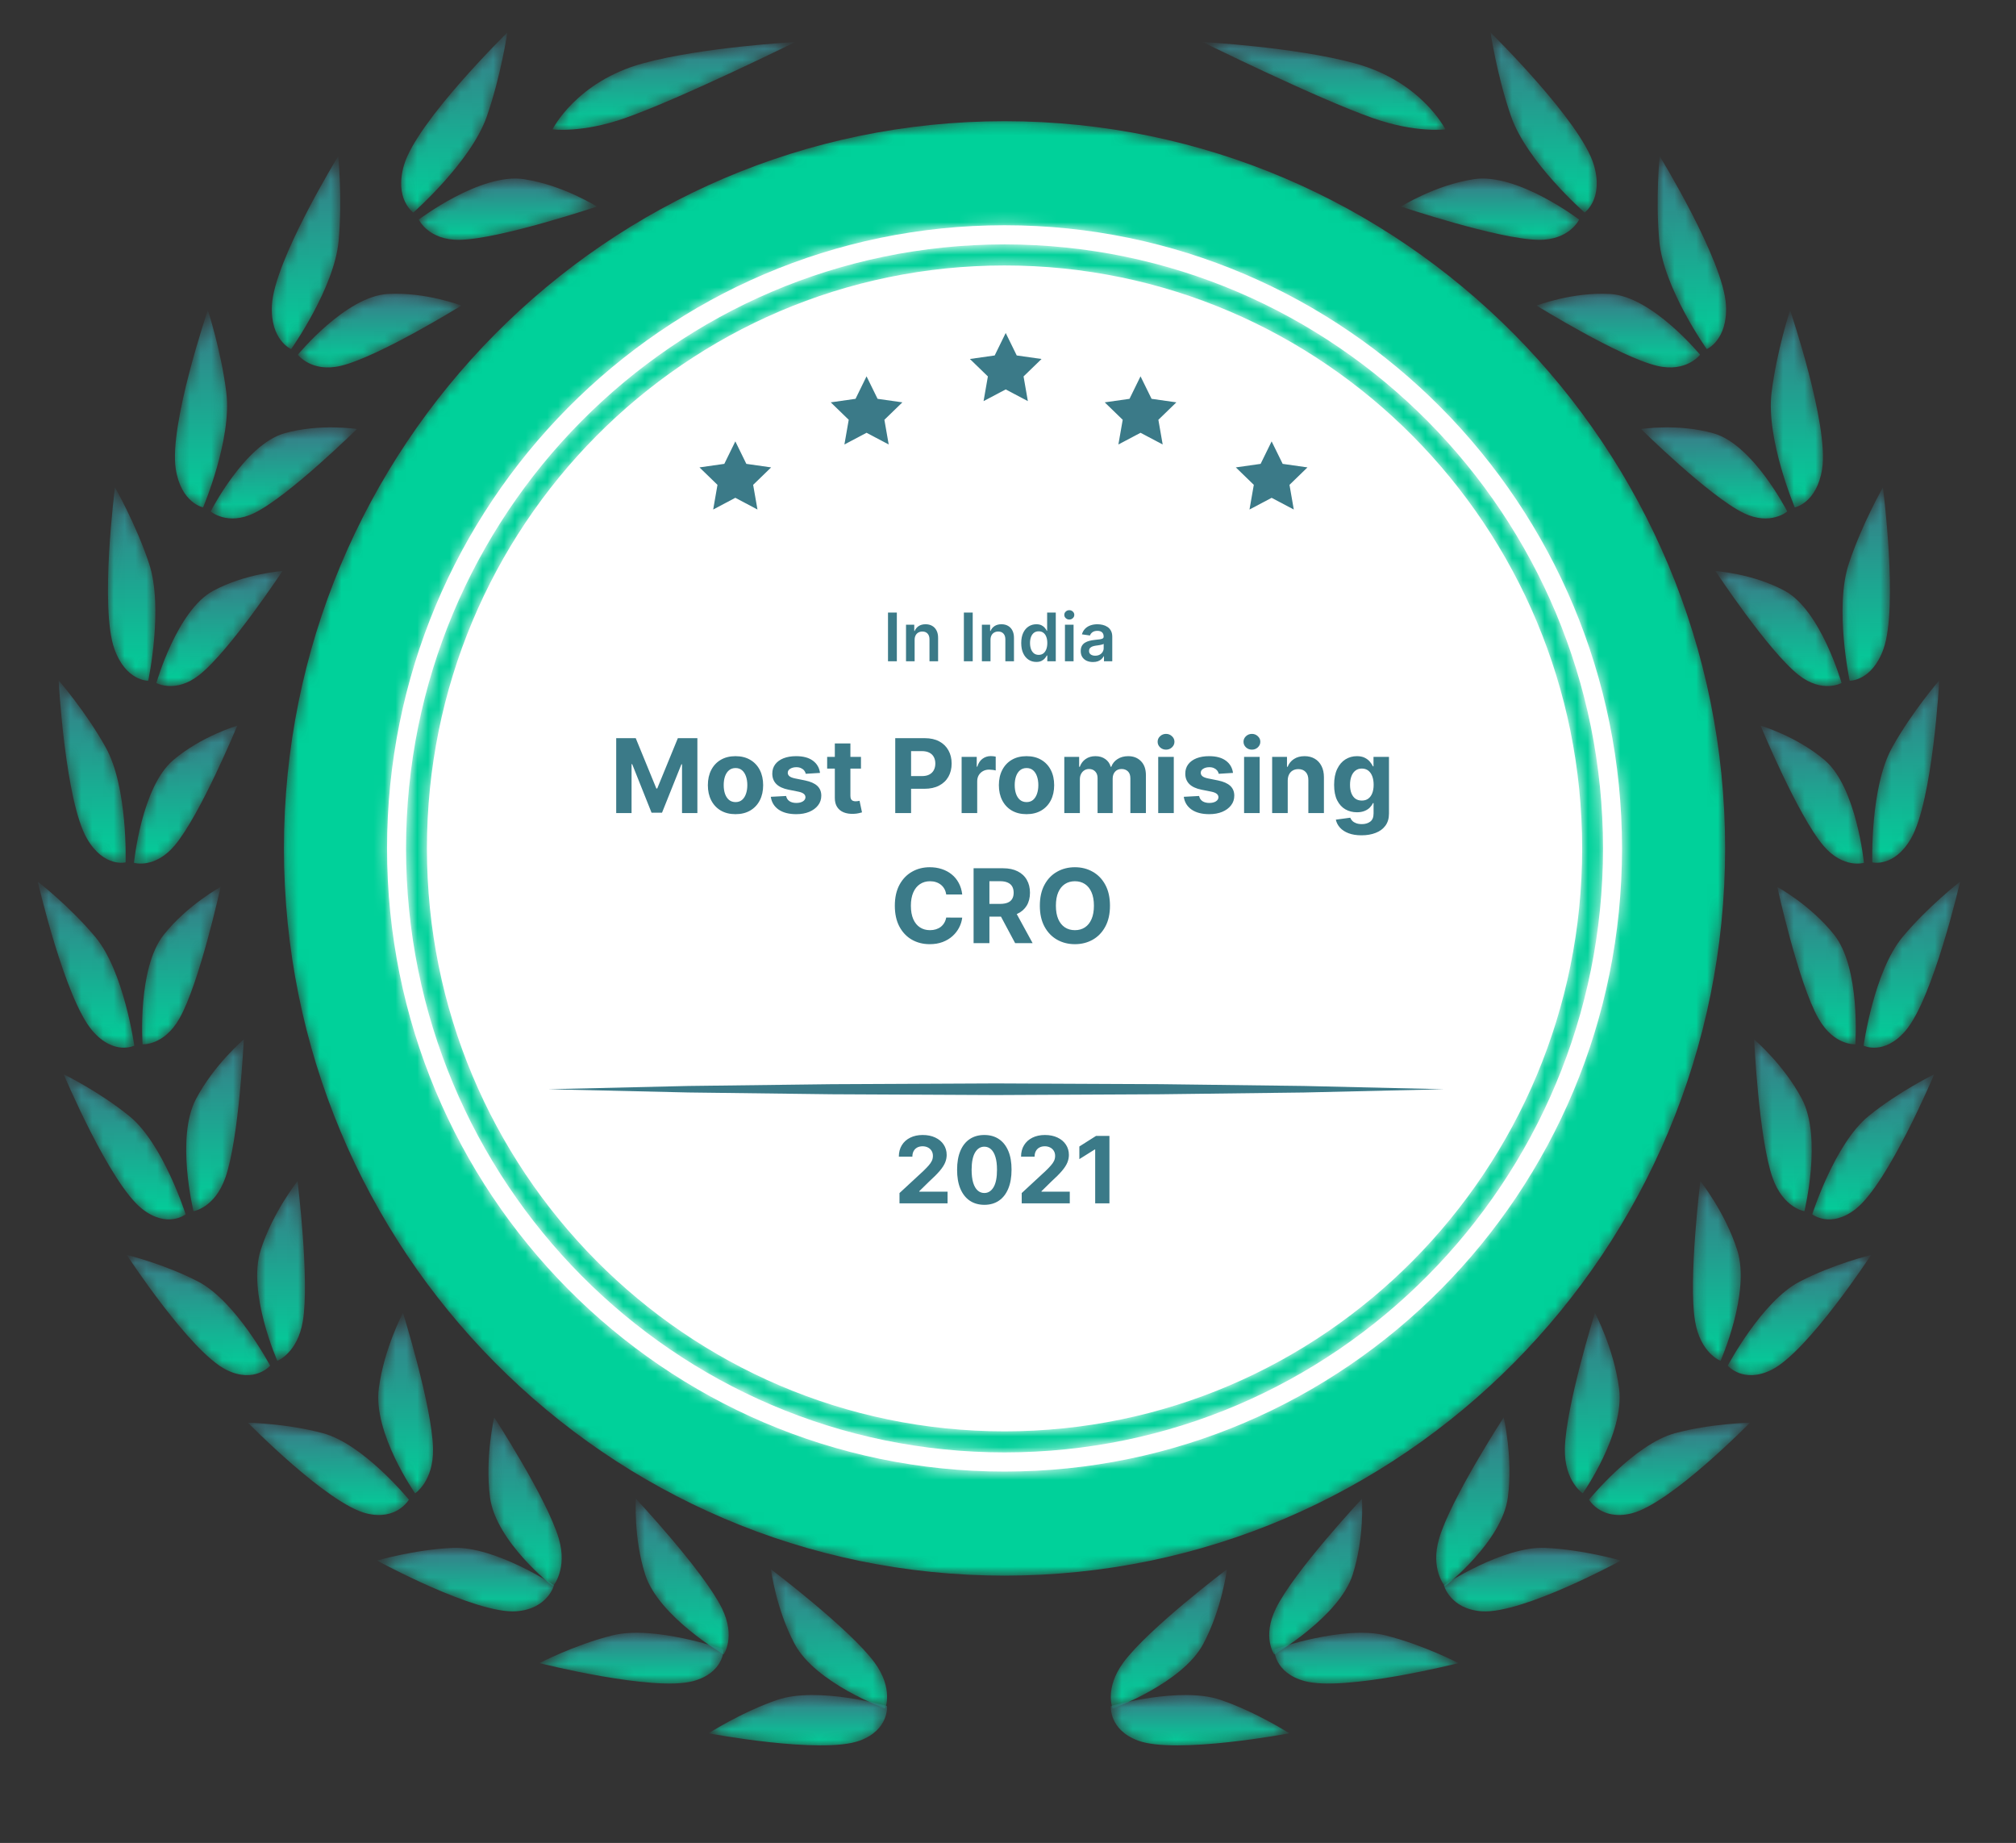 <svg width="186" height="170" viewBox="0 0 186 170" fill="none" xmlns="http://www.w3.org/2000/svg">
<rect x="0" y="0" width="186" height="170" fill="#333333" stroke="none"/>
<path d="M92.681 15.476C58.316 15.476 30.457 43.585 30.457 78.259C30.457 112.935 58.316 141.043 92.681 141.043C127.047 141.043 154.904 112.935 154.904 78.259C154.904 43.585 127.047 15.476 92.681 15.476Z" fill="white"/>
<mask id="mask0_74_6290" style="mask-type:luminance" maskUnits="userSpaceOnUse" x="26" y="11" width="134" height="135">
<path d="M92.68 135.742C61.218 135.742 35.71 110.006 35.71 78.26C35.71 46.513 61.218 20.778 92.68 20.778C124.144 20.778 149.651 46.513 149.651 78.26C149.651 110.006 124.144 135.742 92.68 135.742ZM92.68 11.179C55.964 11.179 26.197 41.211 26.197 78.26C26.197 115.308 55.964 145.341 92.68 145.341C129.398 145.341 159.164 115.308 159.164 78.26C159.164 41.211 129.398 11.179 92.68 11.179Z" fill="white"/>
</mask>
<g mask="url(#mask0_74_6290)">
<path d="M92.68 135.742C61.218 135.742 35.71 110.006 35.71 78.26C35.71 46.513 61.218 20.778 92.68 20.778C124.144 20.778 149.651 46.513 149.651 78.26C149.651 110.006 124.144 135.742 92.68 135.742ZM92.68 11.179C55.964 11.179 26.197 41.211 26.197 78.26C26.197 115.308 55.964 145.341 92.68 145.341C129.398 145.341 159.164 115.308 159.164 78.26C159.164 41.211 129.398 11.179 92.68 11.179Z" fill="#00D19A"/>
</g>
<mask id="mask1_74_6290" style="mask-type:luminance" maskUnits="userSpaceOnUse" x="37" y="22" width="111" height="112">
<path d="M92.68 132.032C63.248 132.032 39.389 107.958 39.389 78.26C39.389 48.563 63.248 24.488 92.68 24.488C122.113 24.488 145.973 48.563 145.973 78.26C145.973 107.958 122.113 132.032 92.68 132.032ZM92.68 22.545C62.185 22.545 37.463 47.489 37.463 78.26C37.463 109.03 62.185 133.975 92.68 133.975C123.177 133.975 147.898 109.03 147.898 78.26C147.898 47.489 123.177 22.545 92.68 22.545Z" fill="white"/>
</mask>
<g mask="url(#mask1_74_6290)">
<path d="M92.68 132.032C63.248 132.032 39.389 107.958 39.389 78.26C39.389 48.563 63.248 24.488 92.68 24.488C122.113 24.488 145.973 48.563 145.973 78.26C145.973 107.958 122.113 132.032 92.68 132.032ZM92.68 22.545C62.185 22.545 37.463 47.489 37.463 78.26C37.463 109.03 62.185 133.975 92.68 133.975C123.177 133.975 147.898 109.03 147.898 78.26C147.898 47.489 123.177 22.545 92.68 22.545Z" fill="#00D19A"/>
</g>
<path d="M56.852 68.091H58.654L60.556 72.733H60.637L62.54 68.091H64.342V75H62.925V70.503H62.867L61.079 74.966H60.114L58.326 70.486H58.269V75H56.852V68.091ZM67.859 75.101C67.335 75.101 66.882 74.99 66.5 74.767C66.12 74.542 65.826 74.23 65.619 73.829C65.412 73.427 65.309 72.96 65.309 72.429C65.309 71.894 65.412 71.426 65.619 71.026C65.826 70.623 66.12 70.311 66.5 70.088C66.882 69.863 67.335 69.751 67.859 69.751C68.383 69.751 68.836 69.863 69.216 70.088C69.598 70.311 69.893 70.623 70.1 71.026C70.306 71.426 70.41 71.894 70.41 72.429C70.41 72.96 70.306 73.427 70.1 73.829C69.893 74.23 69.598 74.542 69.216 74.767C68.836 74.99 68.383 75.101 67.859 75.101ZM67.866 73.988C68.105 73.988 68.304 73.92 68.463 73.785C68.623 73.648 68.743 73.462 68.824 73.225C68.908 72.989 68.949 72.721 68.949 72.419C68.949 72.118 68.908 71.849 68.824 71.613C68.743 71.377 68.623 71.19 68.463 71.053C68.304 70.916 68.105 70.847 67.866 70.847C67.626 70.847 67.423 70.916 67.259 71.053C67.097 71.19 66.975 71.377 66.891 71.613C66.81 71.849 66.77 72.118 66.77 72.419C66.77 72.721 66.81 72.989 66.891 73.225C66.975 73.462 67.097 73.648 67.259 73.785C67.423 73.92 67.626 73.988 67.866 73.988ZM75.656 71.296L74.34 71.377C74.318 71.264 74.269 71.163 74.195 71.073C74.121 70.981 74.023 70.908 73.902 70.854C73.782 70.797 73.64 70.769 73.473 70.769C73.251 70.769 73.063 70.817 72.91 70.911C72.757 71.003 72.68 71.127 72.68 71.282C72.68 71.406 72.73 71.51 72.829 71.596C72.928 71.681 73.098 71.75 73.338 71.802L74.276 71.991C74.78 72.094 75.156 72.261 75.403 72.49C75.65 72.719 75.774 73.021 75.774 73.394C75.774 73.734 75.674 74.032 75.474 74.288C75.276 74.545 75.004 74.745 74.657 74.889C74.313 75.03 73.916 75.101 73.466 75.101C72.781 75.101 72.234 74.958 71.827 74.673C71.422 74.385 71.185 73.993 71.115 73.499L72.529 73.424C72.571 73.634 72.675 73.793 72.839 73.904C73.003 74.011 73.213 74.066 73.47 74.066C73.722 74.066 73.924 74.017 74.077 73.92C74.232 73.822 74.311 73.694 74.313 73.539C74.311 73.409 74.256 73.302 74.148 73.219C74.04 73.133 73.874 73.068 73.649 73.023L72.751 72.844C72.245 72.743 71.868 72.568 71.621 72.318C71.376 72.068 71.253 71.75 71.253 71.363C71.253 71.03 71.343 70.744 71.523 70.503C71.706 70.262 71.961 70.077 72.289 69.946C72.62 69.816 73.007 69.751 73.45 69.751C74.104 69.751 74.619 69.889 74.995 70.165C75.373 70.442 75.593 70.819 75.656 71.296ZM79.435 69.818V70.898H76.315V69.818H79.435ZM77.023 68.576H78.46V73.408C78.46 73.54 78.481 73.644 78.521 73.718C78.562 73.79 78.618 73.841 78.69 73.87C78.764 73.899 78.85 73.914 78.946 73.914C79.014 73.914 79.081 73.908 79.149 73.897C79.216 73.883 79.268 73.873 79.304 73.866L79.53 74.936C79.458 74.958 79.357 74.984 79.226 75.013C79.096 75.045 78.937 75.064 78.751 75.071C78.404 75.084 78.1 75.038 77.84 74.933C77.581 74.827 77.38 74.663 77.236 74.44C77.092 74.217 77.021 73.936 77.023 73.597V68.576ZM82.597 75V68.091H85.323C85.847 68.091 86.294 68.191 86.663 68.391C87.031 68.589 87.313 68.864 87.506 69.218C87.702 69.568 87.8 69.973 87.8 70.432C87.8 70.891 87.701 71.296 87.503 71.647C87.305 71.997 87.018 72.271 86.642 72.466C86.269 72.662 85.817 72.76 85.286 72.76H83.549V71.589H85.05C85.331 71.589 85.563 71.541 85.745 71.444C85.929 71.345 86.067 71.209 86.157 71.036C86.249 70.861 86.295 70.659 86.295 70.432C86.295 70.203 86.249 70.002 86.157 69.832C86.067 69.658 85.929 69.525 85.745 69.43C85.561 69.333 85.327 69.285 85.043 69.285H84.058V75H82.597ZM88.721 75V69.818H90.115V70.722H90.169C90.263 70.401 90.422 70.158 90.644 69.993C90.867 69.827 91.124 69.744 91.414 69.744C91.486 69.744 91.563 69.748 91.646 69.757C91.73 69.766 91.803 69.779 91.866 69.794V71.07C91.798 71.049 91.705 71.031 91.586 71.016C91.466 71 91.357 70.992 91.258 70.992C91.047 70.992 90.858 71.038 90.692 71.13C90.528 71.22 90.397 71.346 90.3 71.508C90.206 71.67 90.159 71.857 90.159 72.068V75H88.721ZM94.709 75.101C94.185 75.101 93.732 74.99 93.349 74.767C92.969 74.542 92.676 74.23 92.469 73.829C92.262 73.427 92.158 72.96 92.158 72.429C92.158 71.894 92.262 71.426 92.469 71.026C92.676 70.623 92.969 70.311 93.349 70.088C93.732 69.863 94.185 69.751 94.709 69.751C95.233 69.751 95.685 69.863 96.065 70.088C96.447 70.311 96.742 70.623 96.949 71.026C97.156 71.426 97.259 71.894 97.259 72.429C97.259 72.96 97.156 73.427 96.949 73.829C96.742 74.23 96.447 74.542 96.065 74.767C95.685 74.99 95.233 75.101 94.709 75.101ZM94.716 73.988C94.954 73.988 95.153 73.92 95.313 73.785C95.472 73.648 95.593 73.462 95.674 73.225C95.757 72.989 95.799 72.721 95.799 72.419C95.799 72.118 95.757 71.849 95.674 71.613C95.593 71.377 95.472 71.19 95.313 71.053C95.153 70.916 94.954 70.847 94.716 70.847C94.475 70.847 94.272 70.916 94.108 71.053C93.946 71.19 93.824 71.377 93.741 71.613C93.66 71.849 93.619 72.118 93.619 72.419C93.619 72.721 93.66 72.989 93.741 73.225C93.824 73.462 93.946 73.648 94.108 73.785C94.272 73.92 94.475 73.988 94.716 73.988ZM98.194 75V69.818H99.564V70.732H99.624C99.732 70.429 99.912 70.189 100.164 70.014C100.416 69.838 100.717 69.751 101.068 69.751C101.424 69.751 101.726 69.839 101.976 70.017C102.225 70.192 102.392 70.431 102.475 70.732H102.529C102.635 70.435 102.826 70.198 103.103 70.02C103.381 69.841 103.711 69.751 104.091 69.751C104.575 69.751 104.967 69.905 105.268 70.213C105.572 70.519 105.724 70.953 105.724 71.515V75H104.29V71.798C104.29 71.51 104.214 71.295 104.061 71.151C103.908 71.007 103.717 70.935 103.487 70.935C103.226 70.935 103.023 71.018 102.876 71.184C102.73 71.349 102.657 71.566 102.657 71.835V75H101.264V71.768C101.264 71.514 101.191 71.311 101.045 71.161C100.901 71.01 100.711 70.935 100.474 70.935C100.315 70.935 100.171 70.975 100.043 71.056C99.917 71.135 99.817 71.246 99.742 71.39C99.668 71.532 99.631 71.698 99.631 71.889V75H98.194ZM106.859 75V69.818H108.296V75H106.859ZM107.581 69.15C107.367 69.15 107.184 69.079 107.031 68.938C106.88 68.794 106.805 68.621 106.805 68.421C106.805 68.223 106.88 68.054 107.031 67.912C107.184 67.768 107.367 67.696 107.581 67.696C107.795 67.696 107.977 67.768 108.128 67.912C108.281 68.054 108.357 68.223 108.357 68.421C108.357 68.621 108.281 68.794 108.128 68.938C107.977 69.079 107.795 69.15 107.581 69.15ZM113.759 71.296L112.443 71.377C112.421 71.264 112.373 71.163 112.298 71.073C112.224 70.981 112.126 70.908 112.005 70.854C111.886 70.797 111.743 70.769 111.576 70.769C111.354 70.769 111.166 70.817 111.013 70.911C110.86 71.003 110.784 71.127 110.784 71.282C110.784 71.406 110.833 71.51 110.932 71.596C111.031 71.681 111.201 71.75 111.441 71.802L112.379 71.991C112.883 72.094 113.259 72.261 113.506 72.49C113.753 72.719 113.877 73.021 113.877 73.394C113.877 73.734 113.777 74.032 113.577 74.288C113.379 74.545 113.107 74.745 112.76 74.889C112.416 75.03 112.019 75.101 111.57 75.101C110.884 75.101 110.337 74.958 109.93 74.673C109.525 74.385 109.288 73.993 109.218 73.499L110.632 73.424C110.674 73.634 110.778 73.793 110.942 73.904C111.106 74.011 111.317 74.066 111.573 74.066C111.825 74.066 112.027 74.017 112.18 73.92C112.335 73.822 112.414 73.694 112.416 73.539C112.414 73.409 112.359 73.302 112.251 73.219C112.143 73.133 111.977 73.068 111.752 73.023L110.854 72.844C110.348 72.743 109.972 72.568 109.724 72.318C109.479 72.068 109.356 71.75 109.356 71.363C109.356 71.03 109.446 70.744 109.626 70.503C109.809 70.262 110.064 70.077 110.392 69.946C110.723 69.816 111.11 69.751 111.553 69.751C112.207 69.751 112.722 69.889 113.098 70.165C113.476 70.442 113.696 70.819 113.759 71.296ZM114.782 75V69.818H116.219V75H114.782ZM115.504 69.15C115.29 69.15 115.107 69.079 114.954 68.938C114.804 68.794 114.728 68.621 114.728 68.421C114.728 68.223 114.804 68.054 114.954 67.912C115.107 67.768 115.29 67.696 115.504 67.696C115.718 67.696 115.9 67.768 116.051 67.912C116.204 68.054 116.28 68.223 116.28 68.421C116.28 68.621 116.204 68.794 116.051 68.938C115.9 69.079 115.718 69.15 115.504 69.15ZM118.808 72.004V75H117.371V69.818H118.74V70.732H118.801C118.916 70.431 119.108 70.192 119.378 70.017C119.648 69.839 119.975 69.751 120.36 69.751C120.72 69.751 121.033 69.829 121.301 69.987C121.569 70.144 121.777 70.369 121.925 70.662C122.074 70.952 122.148 71.298 122.148 71.701V75H120.711V71.957C120.713 71.64 120.632 71.392 120.468 71.215C120.303 71.035 120.077 70.945 119.79 70.945C119.596 70.945 119.425 70.987 119.277 71.07C119.131 71.153 119.016 71.274 118.933 71.434C118.852 71.591 118.81 71.781 118.808 72.004ZM125.615 77.051C125.149 77.051 124.75 76.987 124.417 76.859C124.087 76.733 123.824 76.561 123.628 76.343C123.432 76.125 123.305 75.879 123.247 75.607L124.576 75.428C124.616 75.532 124.681 75.629 124.768 75.719C124.856 75.809 124.972 75.88 125.116 75.934C125.262 75.991 125.44 76.019 125.649 76.019C125.961 76.019 126.219 75.942 126.421 75.789C126.626 75.639 126.728 75.386 126.728 75.03V74.082H126.668C126.605 74.226 126.51 74.362 126.384 74.491C126.258 74.619 126.096 74.723 125.898 74.804C125.7 74.885 125.464 74.926 125.19 74.926C124.801 74.926 124.447 74.836 124.127 74.656C123.81 74.474 123.557 74.196 123.368 73.823C123.181 73.447 123.088 72.972 123.088 72.399C123.088 71.812 123.184 71.322 123.375 70.928C123.566 70.534 123.82 70.24 124.137 70.044C124.457 69.848 124.806 69.751 125.187 69.751C125.477 69.751 125.72 69.8 125.915 69.899C126.111 69.996 126.268 70.117 126.388 70.263C126.509 70.407 126.602 70.549 126.668 70.689H126.722V69.818H128.149V75.051C128.149 75.491 128.041 75.86 127.825 76.157C127.609 76.454 127.31 76.677 126.927 76.825C126.547 76.976 126.11 77.051 125.615 77.051ZM125.645 73.846C125.877 73.846 126.073 73.789 126.232 73.674C126.394 73.557 126.518 73.391 126.604 73.175C126.691 72.957 126.735 72.696 126.735 72.392C126.735 72.088 126.692 71.825 126.607 71.603C126.521 71.378 126.398 71.204 126.236 71.08C126.074 70.956 125.877 70.894 125.645 70.894C125.409 70.894 125.21 70.958 125.048 71.087C124.886 71.213 124.764 71.388 124.681 71.613C124.597 71.838 124.556 72.097 124.556 72.392C124.556 72.691 124.597 72.95 124.681 73.168C124.766 73.384 124.889 73.552 125.048 73.671C125.21 73.788 125.409 73.846 125.645 73.846ZM88.777 82.51H87.299C87.272 82.319 87.217 82.149 87.134 82C87.051 81.85 86.944 81.721 86.814 81.616C86.683 81.51 86.532 81.429 86.362 81.373C86.193 81.317 86.01 81.288 85.812 81.288C85.454 81.288 85.142 81.377 84.877 81.555C84.612 81.73 84.406 81.987 84.26 82.324C84.114 82.659 84.04 83.066 84.04 83.545C84.04 84.038 84.114 84.452 84.26 84.787C84.408 85.122 84.615 85.375 84.88 85.546C85.146 85.717 85.453 85.802 85.802 85.802C85.997 85.802 86.178 85.776 86.345 85.725C86.513 85.673 86.663 85.598 86.793 85.499C86.924 85.397 87.032 85.275 87.117 85.131C87.205 84.987 87.266 84.823 87.299 84.638L88.777 84.645C88.739 84.962 88.643 85.268 88.49 85.563C88.34 85.855 88.136 86.117 87.88 86.349C87.626 86.578 87.322 86.76 86.969 86.895C86.618 87.028 86.221 87.094 85.778 87.094C85.162 87.094 84.611 86.955 84.125 86.676C83.641 86.397 83.259 85.993 82.978 85.465C82.699 84.936 82.559 84.297 82.559 83.545C82.559 82.792 82.701 82.151 82.984 81.622C83.268 81.094 83.653 80.691 84.138 80.415C84.624 80.136 85.171 79.996 85.778 79.996C86.178 79.996 86.549 80.052 86.891 80.165C87.235 80.277 87.54 80.442 87.805 80.657C88.071 80.871 88.287 81.133 88.453 81.444C88.622 81.754 88.73 82.109 88.777 82.51ZM89.825 87V80.091H92.55C93.072 80.091 93.518 80.184 93.886 80.371C94.258 80.555 94.54 80.817 94.733 81.157C94.929 81.494 95.027 81.891 95.027 82.348C95.027 82.806 94.928 83.201 94.73 83.532C94.532 83.86 94.245 84.112 93.87 84.288C93.496 84.463 93.044 84.551 92.513 84.551H90.688V83.377H92.277C92.556 83.377 92.788 83.338 92.972 83.262C93.157 83.186 93.294 83.071 93.384 82.918C93.476 82.765 93.522 82.575 93.522 82.348C93.522 82.118 93.476 81.925 93.384 81.767C93.294 81.61 93.156 81.491 92.969 81.41C92.784 81.327 92.552 81.285 92.27 81.285H91.285V87H89.825ZM93.556 83.856L95.273 87H93.66L91.98 83.856H93.556ZM102.408 83.545C102.408 84.299 102.266 84.94 101.98 85.468C101.697 85.997 101.31 86.401 100.819 86.68C100.331 86.956 99.783 87.094 99.173 87.094C98.559 87.094 98.008 86.955 97.52 86.676C97.032 86.397 96.646 85.993 96.363 85.465C96.079 84.936 95.938 84.297 95.938 83.545C95.938 82.792 96.079 82.151 96.363 81.622C96.646 81.094 97.032 80.691 97.52 80.415C98.008 80.136 98.559 79.996 99.173 79.996C99.783 79.996 100.331 80.136 100.819 80.415C101.31 80.691 101.697 81.094 101.98 81.622C102.266 82.151 102.408 82.792 102.408 83.545ZM100.927 83.545C100.927 83.057 100.854 82.646 100.708 82.311C100.564 81.975 100.361 81.721 100.097 81.548C99.834 81.375 99.526 81.288 99.173 81.288C98.82 81.288 98.512 81.375 98.249 81.548C97.986 81.721 97.781 81.975 97.635 82.311C97.491 82.646 97.419 83.057 97.419 83.545C97.419 84.033 97.491 84.445 97.635 84.78C97.781 85.115 97.986 85.369 98.249 85.543C98.512 85.716 98.82 85.802 99.173 85.802C99.526 85.802 99.834 85.716 100.097 85.543C100.361 85.369 100.564 85.115 100.708 84.78C100.854 84.445 100.927 84.033 100.927 83.545Z" fill="#3B7A88"/>
<path d="M82.744 56.502V61H81.929V56.502H82.744ZM84.386 59.023V61H83.591V57.627H84.351V58.2H84.39C84.468 58.011 84.592 57.861 84.761 57.75C84.933 57.638 85.144 57.583 85.396 57.583C85.629 57.583 85.832 57.632 86.004 57.732C86.179 57.831 86.313 57.976 86.409 58.165C86.505 58.353 86.553 58.583 86.551 58.852V61H85.756V58.975C85.756 58.75 85.698 58.573 85.581 58.446C85.465 58.318 85.305 58.255 85.1 58.255C84.96 58.255 84.837 58.285 84.728 58.347C84.622 58.407 84.537 58.494 84.476 58.608C84.416 58.722 84.386 58.861 84.386 59.023ZM89.744 56.502V61H88.929V56.502H89.744ZM91.386 59.023V61H90.591V57.627H91.351V58.2H91.39C91.468 58.011 91.592 57.861 91.761 57.75C91.933 57.638 92.144 57.583 92.396 57.583C92.629 57.583 92.832 57.632 93.004 57.732C93.179 57.831 93.313 57.976 93.409 58.165C93.505 58.353 93.553 58.583 93.551 58.852V61H92.756V58.975C92.756 58.75 92.698 58.573 92.581 58.446C92.465 58.318 92.305 58.255 92.1 58.255C91.96 58.255 91.837 58.285 91.728 58.347C91.622 58.407 91.537 58.494 91.476 58.608C91.416 58.722 91.386 58.861 91.386 59.023ZM95.611 61.059C95.346 61.059 95.109 60.991 94.9 60.855C94.691 60.719 94.525 60.521 94.403 60.262C94.282 60.003 94.221 59.688 94.221 59.318C94.221 58.943 94.283 58.627 94.406 58.369C94.53 58.11 94.698 57.914 94.909 57.782C95.12 57.649 95.355 57.583 95.614 57.583C95.811 57.583 95.974 57.616 96.101 57.684C96.229 57.75 96.33 57.829 96.404 57.923C96.479 58.015 96.537 58.102 96.578 58.184H96.611V56.502H97.408V61H96.626V60.468H96.578C96.537 60.55 96.478 60.638 96.4 60.73C96.322 60.821 96.22 60.898 96.092 60.963C95.965 61.027 95.805 61.059 95.611 61.059ZM95.833 60.407C96.002 60.407 96.145 60.362 96.264 60.271C96.382 60.179 96.472 60.05 96.534 59.886C96.595 59.722 96.626 59.531 96.626 59.313C96.626 59.095 96.595 58.906 96.534 58.745C96.474 58.583 96.385 58.458 96.266 58.369C96.149 58.28 96.005 58.235 95.833 58.235C95.656 58.235 95.508 58.281 95.39 58.373C95.271 58.465 95.182 58.593 95.122 58.755C95.062 58.918 95.032 59.104 95.032 59.313C95.032 59.524 95.062 59.712 95.122 59.878C95.183 60.042 95.273 60.171 95.392 60.267C95.512 60.36 95.659 60.407 95.833 60.407ZM98.255 61V57.627H99.05V61H98.255ZM98.655 57.148C98.529 57.148 98.421 57.106 98.33 57.023C98.239 56.938 98.194 56.836 98.194 56.717C98.194 56.597 98.239 56.495 98.33 56.412C98.421 56.327 98.529 56.285 98.655 56.285C98.782 56.285 98.891 56.327 98.98 56.412C99.071 56.495 99.116 56.597 99.116 56.717C99.116 56.836 99.071 56.938 98.98 57.023C98.891 57.106 98.782 57.148 98.655 57.148ZM100.839 61.068C100.625 61.068 100.432 61.03 100.261 60.954C100.091 60.876 99.956 60.762 99.857 60.611C99.759 60.461 99.71 60.275 99.71 60.053C99.71 59.863 99.745 59.706 99.815 59.581C99.885 59.457 99.981 59.357 100.103 59.282C100.224 59.208 100.361 59.151 100.513 59.113C100.667 59.074 100.826 59.045 100.99 59.028C101.188 59.007 101.348 58.989 101.471 58.973C101.594 58.955 101.683 58.929 101.739 58.894C101.796 58.857 101.825 58.801 101.825 58.725V58.712C101.825 58.546 101.776 58.418 101.677 58.327C101.579 58.236 101.438 58.191 101.254 58.191C101.059 58.191 100.904 58.233 100.79 58.318C100.677 58.403 100.601 58.504 100.562 58.619L99.819 58.514C99.878 58.309 99.975 58.138 100.109 58C100.244 57.861 100.409 57.757 100.604 57.688C100.798 57.618 101.013 57.583 101.249 57.583C101.412 57.583 101.574 57.602 101.735 57.64C101.896 57.678 102.043 57.741 102.176 57.829C102.309 57.915 102.416 58.033 102.497 58.182C102.579 58.332 102.62 58.518 102.62 58.742V61H101.855V60.537H101.829C101.781 60.63 101.713 60.718 101.625 60.8C101.538 60.881 101.429 60.946 101.298 60.996C101.167 61.044 101.014 61.068 100.839 61.068ZM101.045 60.484C101.205 60.484 101.343 60.452 101.46 60.389C101.577 60.325 101.667 60.24 101.73 60.135C101.795 60.029 101.827 59.914 101.827 59.79V59.392C101.802 59.413 101.759 59.432 101.699 59.449C101.641 59.467 101.575 59.482 101.502 59.496C101.429 59.509 101.356 59.52 101.284 59.531C101.213 59.541 101.15 59.55 101.098 59.557C100.979 59.573 100.873 59.599 100.779 59.636C100.686 59.673 100.612 59.724 100.557 59.79C100.503 59.854 100.476 59.938 100.476 60.04C100.476 60.187 100.53 60.297 100.636 60.372C100.743 60.447 100.88 60.484 101.045 60.484Z" fill="#3B7A88"/>
<path d="M82.989 111V110.052L85.204 108.002C85.392 107.82 85.55 107.656 85.677 107.51C85.807 107.364 85.905 107.222 85.972 107.082C86.039 106.94 86.072 106.787 86.072 106.623C86.072 106.441 86.031 106.284 85.948 106.153C85.865 106.019 85.751 105.917 85.608 105.846C85.464 105.773 85.301 105.736 85.118 105.736C84.928 105.736 84.762 105.775 84.62 105.852C84.479 105.929 84.369 106.039 84.292 106.183C84.215 106.327 84.177 106.498 84.177 106.696H82.929C82.929 106.289 83.021 105.936 83.205 105.636C83.389 105.337 83.647 105.105 83.98 104.941C84.312 104.777 84.694 104.695 85.128 104.695C85.573 104.695 85.961 104.774 86.291 104.932C86.623 105.087 86.881 105.304 87.065 105.582C87.25 105.859 87.342 106.177 87.342 106.535C87.342 106.77 87.295 107.002 87.202 107.231C87.111 107.46 86.948 107.714 86.713 107.993C86.478 108.271 86.147 108.604 85.72 108.992L84.812 109.882V109.925H87.424V111H82.989ZM90.816 111.137C90.293 111.135 89.844 111.006 89.467 110.751C89.093 110.496 88.804 110.126 88.601 109.642C88.401 109.158 88.302 108.576 88.304 107.896C88.304 107.218 88.404 106.64 88.605 106.162C88.807 105.684 89.096 105.32 89.47 105.071C89.847 104.82 90.295 104.695 90.816 104.695C91.336 104.695 91.784 104.82 92.158 105.071C92.535 105.322 92.824 105.687 93.027 106.165C93.229 106.641 93.329 107.218 93.327 107.896C93.327 108.578 93.226 109.161 93.024 109.645C92.823 110.129 92.536 110.499 92.161 110.754C91.787 111.009 91.338 111.137 90.816 111.137ZM90.816 110.046C91.172 110.046 91.456 109.867 91.669 109.509C91.882 109.15 91.987 108.613 91.985 107.896C91.985 107.424 91.936 107.031 91.839 106.717C91.744 106.404 91.608 106.168 91.432 106.01C91.258 105.852 91.052 105.773 90.816 105.773C90.461 105.773 90.178 105.95 89.965 106.304C89.753 106.659 89.645 107.189 89.643 107.896C89.643 108.374 89.691 108.773 89.786 109.093C89.883 109.411 90.02 109.649 90.196 109.809C90.372 109.967 90.579 110.046 90.816 110.046ZM94.265 111V110.052L96.479 108.002C96.668 107.82 96.826 107.656 96.953 107.51C97.083 107.364 97.181 107.222 97.248 107.082C97.314 106.94 97.348 106.787 97.348 106.623C97.348 106.441 97.306 106.284 97.223 106.153C97.14 106.019 97.027 105.917 96.883 105.846C96.74 105.773 96.576 105.736 96.394 105.736C96.204 105.736 96.038 105.775 95.896 105.852C95.754 105.929 95.645 106.039 95.568 106.183C95.491 106.327 95.453 106.498 95.453 106.696H94.204C94.204 106.289 94.296 105.936 94.481 105.636C94.665 105.337 94.923 105.105 95.255 104.941C95.587 104.777 95.97 104.695 96.403 104.695C96.849 104.695 97.237 104.774 97.567 104.932C97.899 105.087 98.157 105.304 98.341 105.582C98.525 105.859 98.618 106.177 98.618 106.535C98.618 106.77 98.571 107.002 98.478 107.231C98.387 107.46 98.224 107.714 97.989 107.993C97.754 108.271 97.423 108.604 96.996 108.992L96.088 109.882V109.925H98.7V111H94.265ZM102.359 104.78V111H101.044V106.028H101.007L99.583 106.921V105.755L101.122 104.78H102.359Z" fill="#3B7A88"/>
<path d="M67.843 45.918L69.885 47L69.487 44.724L71.147 43.114L68.859 42.788L67.843 40.714L66.826 42.788L64.535 43.114L66.196 44.724L65.8 47L67.843 45.918Z" fill="#3B7A88"/>
<path d="M92.788 35.921L94.832 37L94.435 34.723L96.095 33.114L93.806 32.789L92.788 30.714L91.772 32.789L89.485 33.114L91.144 34.723L90.746 37L92.788 35.921Z" fill="#3B7A88"/>
<path d="M105.227 39.921L107.271 41L106.874 38.723L108.534 37.114L106.246 36.789L105.227 34.714L104.211 36.789L101.924 37.114L103.583 38.723L103.185 41L105.227 39.921Z" fill="#3B7A88"/>
<path d="M117.323 45.921L119.367 47L118.971 44.723L120.63 43.114L118.342 42.789L117.323 40.714L116.307 42.789L114.02 43.114L115.679 44.723L115.281 47L117.323 45.921Z" fill="#3B7A88"/>
<path d="M79.949 39.921L81.993 41L81.596 38.723L83.255 37.114L80.967 36.789L79.949 34.714L78.933 36.789L76.646 37.114L78.305 38.723L77.907 41L79.949 39.921Z" fill="#3B7A88"/>
<path d="M50.583 100.474C50.583 100.474 55.748 100.353 63.496 100.173C67.368 100.126 71.889 100.068 76.731 100.009C81.573 99.986 86.737 99.962 91.904 99.938C97.069 99.962 102.234 99.986 107.075 100.007C111.917 100.068 116.438 100.124 120.311 100.173C128.059 100.351 133.224 100.474 133.224 100.474C133.224 100.474 128.059 100.594 120.311 100.775C116.438 100.822 111.917 100.882 107.075 100.938C102.234 100.964 97.069 100.986 91.904 101.011C86.737 100.985 81.573 100.964 76.731 100.938C71.889 100.878 67.368 100.822 63.496 100.773C55.748 100.594 50.583 100.474 50.583 100.474Z" fill="#3B7A88"/>
<mask id="mask2_74_6290" style="mask-type:luminance" maskUnits="userSpaceOnUse" x="38" y="16" width="18" height="7">
<path d="M42.409 22.122C39.524 22.172 38.638 20.253 38.638 20.253C38.638 20.253 44.34 15.915 48.357 16.529C51.954 17.08 55.067 19.054 55.067 19.054C55.067 19.054 46.128 22.057 42.409 22.122Z" fill="white"/>
</mask>
<g mask="url(#mask2_74_6290)">
<path d="M42.409 22.122C39.524 22.172 38.638 20.253 38.638 20.253C38.638 20.253 44.34 15.915 48.357 16.529C51.954 17.08 55.067 19.054 55.067 19.054C55.067 19.054 46.128 22.057 42.409 22.122Z" fill="url(#paint0_linear_74_6290)"/>
</g>
<mask id="mask3_74_6290" style="mask-type:luminance" maskUnits="userSpaceOnUse" x="37" y="3" width="10" height="17">
<path d="M37.273 15.233C36.357 18.366 38.132 19.607 38.132 19.607C38.132 19.607 43.449 14.946 44.914 10.743C46.225 6.979 46.806 3 46.806 3C46.806 3 38.452 11.195 37.273 15.233Z" fill="white"/>
</mask>
<g mask="url(#mask3_74_6290)">
<path d="M37.273 15.233C36.357 18.366 38.132 19.607 38.132 19.607C38.132 19.607 43.449 14.946 44.914 10.743C46.225 6.979 46.806 3 46.806 3C46.806 3 38.452 11.195 37.273 15.233Z" fill="url(#paint1_linear_74_6290)"/>
</g>
<mask id="mask4_74_6290" style="mask-type:luminance" maskUnits="userSpaceOnUse" x="27" y="27" width="16" height="7">
<path d="M31.449 33.744C28.739 34.393 27.479 32.722 27.479 32.722C27.479 32.722 31.887 27.346 35.766 27.118C39.239 26.913 42.568 28.187 42.568 28.187C42.568 28.187 34.941 32.907 31.449 33.744Z" fill="white"/>
</mask>
<g mask="url(#mask4_74_6290)">
<path d="M31.449 33.744C28.739 34.393 27.479 32.722 27.479 32.722C27.479 32.722 31.887 27.346 35.766 27.118C39.239 26.913 42.568 28.187 42.568 28.187C42.568 28.187 34.941 32.907 31.449 33.744Z" fill="url(#paint2_linear_74_6290)"/>
</g>
<mask id="mask5_74_6290" style="mask-type:luminance" maskUnits="userSpaceOnUse" x="25" y="14" width="7" height="19">
<path d="M25.088 28.153C24.916 31.373 26.86 32.205 26.86 32.205C26.86 32.205 30.837 26.595 31.24 22.243C31.601 18.345 31.208 14.398 31.208 14.398C31.208 14.398 25.31 24.005 25.088 28.153Z" fill="white"/>
</mask>
<g mask="url(#mask5_74_6290)">
<path d="M25.088 28.153C24.916 31.373 26.86 32.205 26.86 32.205C26.86 32.205 30.837 26.595 31.24 22.243C31.601 18.345 31.208 14.398 31.208 14.398C31.208 14.398 25.31 24.005 25.088 28.153Z" fill="url(#paint3_linear_74_6290)"/>
</g>
<mask id="mask6_74_6290" style="mask-type:luminance" maskUnits="userSpaceOnUse" x="19" y="39" width="14" height="9">
<path d="M23.466 47.321C20.991 48.53 19.437 47.177 19.437 47.177C19.437 47.177 22.578 41.013 26.228 39.973C29.497 39.041 32.926 39.576 32.926 39.576C32.926 39.576 26.655 45.762 23.466 47.321Z" fill="white"/>
</mask>
<g mask="url(#mask6_74_6290)">
<path d="M23.466 47.321C20.991 48.53 19.437 47.177 19.437 47.177C19.437 47.177 22.578 41.013 26.228 39.973C29.497 39.041 32.926 39.576 32.926 39.576C32.926 39.576 26.655 45.762 23.466 47.321Z" fill="url(#paint4_linear_74_6290)"/>
</g>
<mask id="mask7_74_6290" style="mask-type:luminance" maskUnits="userSpaceOnUse" x="16" y="28" width="5" height="19">
<path d="M16.214 43.246C16.702 46.41 18.737 46.804 18.737 46.804C18.737 46.804 21.417 40.506 20.881 36.203C20.403 32.349 19.174 28.612 19.174 28.612C19.174 28.612 15.585 39.167 16.214 43.246Z" fill="white"/>
</mask>
<g mask="url(#mask7_74_6290)">
<path d="M16.214 43.246C16.702 46.41 18.737 46.804 18.737 46.804C18.737 46.804 21.417 40.506 20.881 36.203C20.403 32.349 19.174 28.612 19.174 28.612C19.174 28.612 15.585 39.167 16.214 43.246Z" fill="url(#paint5_linear_74_6290)"/>
</g>
<mask id="mask8_74_6290" style="mask-type:luminance" maskUnits="userSpaceOnUse" x="14" y="52" width="13" height="12">
<path d="M18.377 62.268C16.194 63.987 14.427 63.003 14.427 63.003C14.427 63.003 16.328 56.304 19.662 54.502C22.648 52.889 26.06 52.675 26.06 52.675C26.06 52.675 21.191 60.053 18.377 62.268Z" fill="white"/>
</mask>
<g mask="url(#mask8_74_6290)">
<path d="M18.377 62.268C16.194 63.987 14.427 63.003 14.427 63.003C14.427 63.003 16.328 56.304 19.662 54.502C22.648 52.889 26.06 52.675 26.06 52.675C26.06 52.675 21.191 60.053 18.377 62.268Z" fill="url(#paint6_linear_74_6290)"/>
</g>
<mask id="mask9_74_6290" style="mask-type:luminance" maskUnits="userSpaceOnUse" x="9" y="44" width="6" height="19">
<path d="M10.557 59.864C11.623 62.848 13.676 62.792 13.676 62.792C13.676 62.792 15.105 56.06 13.752 51.982C12.538 48.331 10.607 44.959 10.607 44.959C10.607 44.959 9.184 56.017 10.557 59.864Z" fill="white"/>
</mask>
<g mask="url(#mask9_74_6290)">
<path d="M10.557 59.864C11.623 62.848 13.676 62.792 13.676 62.792C13.676 62.792 15.105 56.06 13.752 51.982C12.538 48.331 10.607 44.959 10.607 44.959C10.607 44.959 9.184 56.017 10.557 59.864Z" fill="url(#paint7_linear_74_6290)"/>
</g>
<mask id="mask10_74_6290" style="mask-type:luminance" maskUnits="userSpaceOnUse" x="12" y="66" width="10" height="14">
<path d="M16.1 78.006C14.262 80.169 12.36 79.59 12.36 79.59C12.36 79.59 13.048 72.608 15.98 70.119C18.608 67.888 21.895 66.937 21.895 66.937C21.895 66.937 18.468 75.219 16.1 78.006Z" fill="white"/>
</mask>
<g mask="url(#mask10_74_6290)">
<path d="M16.1 78.006C14.262 80.169 12.36 79.59 12.36 79.59C12.36 79.59 13.048 72.608 15.98 70.119C18.608 67.888 21.895 66.937 21.895 66.937C21.895 66.937 18.468 75.219 16.1 78.006Z" fill="url(#paint8_linear_74_6290)"/>
</g>
<mask id="mask11_74_6290" style="mask-type:luminance" maskUnits="userSpaceOnUse" x="5" y="62" width="7" height="18">
<path d="M8.027 77.36C9.59 80.053 11.589 79.549 11.589 79.549C11.589 79.549 11.81 72.637 9.754 68.943C7.911 65.633 5.408 62.758 5.408 62.758C5.408 62.758 6.01 73.89 8.027 77.36Z" fill="white"/>
</mask>
<g mask="url(#mask11_74_6290)">
<path d="M8.027 77.36C9.59 80.053 11.589 79.549 11.589 79.549C11.589 79.549 11.81 72.637 9.754 68.943C7.911 65.633 5.408 62.758 5.408 62.758C5.408 62.758 6.01 73.89 8.027 77.36Z" fill="url(#paint9_linear_74_6290)"/>
</g>
<mask id="mask12_74_6290" style="mask-type:luminance" maskUnits="userSpaceOnUse" x="13" y="81" width="8" height="16">
<path d="M16.554 93.951C15.116 96.478 13.153 96.328 13.153 96.328C13.153 96.328 12.655 89.319 15.106 86.231C17.3 83.466 20.355 81.814 20.355 81.814C20.355 81.814 18.408 90.695 16.554 93.951Z" fill="white"/>
</mask>
<g mask="url(#mask12_74_6290)">
<path d="M16.554 93.951C15.116 96.478 13.153 96.328 13.153 96.328C13.153 96.328 12.655 89.319 15.106 86.231C17.3 83.466 20.355 81.814 20.355 81.814C20.355 81.814 18.408 90.695 16.554 93.951Z" fill="url(#paint10_linear_74_6290)"/>
</g>
<mask id="mask13_74_6290" style="mask-type:luminance" maskUnits="userSpaceOnUse" x="3" y="81" width="10" height="16">
<path d="M8.53 95.086C10.515 97.388 12.39 96.455 12.39 96.455C12.39 96.455 11.445 89.618 8.802 86.441C6.433 83.597 3.485 81.323 3.485 81.323C3.485 81.323 5.972 92.118 8.53 95.086Z" fill="white"/>
</mask>
<g mask="url(#mask13_74_6290)">
<path d="M8.53 95.086C10.515 97.388 12.39 96.455 12.39 96.455C12.39 96.455 11.445 89.618 8.802 86.441C6.433 83.597 3.485 81.323 3.485 81.323C3.485 81.323 5.972 92.118 8.53 95.086Z" fill="url(#paint11_linear_74_6290)"/>
</g>
<mask id="mask14_74_6290" style="mask-type:luminance" maskUnits="userSpaceOnUse" x="17" y="95" width="6" height="17">
<path d="M20.79 108.641C19.801 111.44 17.852 111.722 17.852 111.722C17.852 111.722 16.195 104.943 18.083 101.372C19.774 98.173 22.492 95.88 22.492 95.88C22.492 95.88 22.063 105.033 20.79 108.641Z" fill="white"/>
</mask>
<g mask="url(#mask14_74_6290)">
<path d="M20.79 108.641C19.801 111.44 17.852 111.722 17.852 111.722C17.852 111.722 16.195 104.943 18.083 101.372C19.774 98.173 22.492 95.88 22.492 95.88C22.492 95.88 22.063 105.033 20.79 108.641Z" fill="url(#paint12_linear_74_6290)"/>
</g>
<mask id="mask15_74_6290" style="mask-type:luminance" maskUnits="userSpaceOnUse" x="5" y="99" width="13" height="14">
<path d="M13.115 111.515C15.444 113.344 17.128 112.014 17.128 112.014C17.128 112.014 15.062 105.501 11.941 102.959C9.146 100.683 5.877 99.096 5.877 99.096C5.877 99.096 10.112 109.16 13.115 111.515Z" fill="white"/>
</mask>
<g mask="url(#mask15_74_6290)">
<path d="M13.115 111.515C15.444 113.344 17.128 112.014 17.128 112.014C17.128 112.014 15.062 105.501 11.941 102.959C9.146 100.683 5.877 99.096 5.877 99.096C5.877 99.096 10.112 109.16 13.115 111.515Z" fill="url(#paint13_linear_74_6290)"/>
</g>
<mask id="mask16_74_6290" style="mask-type:luminance" maskUnits="userSpaceOnUse" x="23" y="108" width="6" height="18">
<path d="M27.942 121.859C27.452 124.824 25.588 125.529 25.588 125.529C25.588 125.529 22.801 119.238 24.05 115.315C25.17 111.802 27.453 108.952 27.453 108.952C27.453 108.952 28.574 118.039 27.942 121.859Z" fill="white"/>
</mask>
<g mask="url(#mask16_74_6290)">
<path d="M27.942 121.859C27.452 124.824 25.588 125.529 25.588 125.529C25.588 125.529 22.801 119.238 24.05 115.315C25.17 111.802 27.453 108.952 27.453 108.952C27.453 108.952 28.574 118.039 27.942 121.859Z" fill="url(#paint14_linear_74_6290)"/>
</g>
<mask id="mask17_74_6290" style="mask-type:luminance" maskUnits="userSpaceOnUse" x="11" y="115" width="14" height="12">
<path d="M20.899 126.366C23.5 127.648 24.924 125.974 24.924 125.974C24.924 125.974 21.782 120.034 18.292 118.222C15.168 116.599 11.696 115.756 11.696 115.756C11.696 115.756 17.546 124.713 20.899 126.366Z" fill="white"/>
</mask>
<g mask="url(#mask17_74_6290)">
<path d="M20.899 126.366C23.5 127.648 24.924 125.974 24.924 125.974C24.924 125.974 21.782 120.034 18.292 118.222C15.168 116.599 11.696 115.756 11.696 115.756C11.696 115.756 17.546 124.713 20.899 126.366Z" fill="url(#paint15_linear_74_6290)"/>
</g>
<mask id="mask18_74_6290" style="mask-type:luminance" maskUnits="userSpaceOnUse" x="58" y="138" width="10" height="15">
<path d="M66.601 148.343C67.913 151.004 66.762 152.615 66.762 152.615C66.762 152.615 60.774 149.115 59.535 145.266C58.425 141.818 58.674 138.251 58.674 138.251C58.674 138.251 64.909 144.914 66.601 148.343Z" fill="white"/>
</mask>
<g mask="url(#mask18_74_6290)">
<path d="M66.601 148.343C67.913 151.004 66.762 152.615 66.762 152.615C66.762 152.615 60.774 149.115 59.535 145.266C58.425 141.818 58.674 138.251 58.674 138.251C58.674 138.251 64.909 144.914 66.601 148.343Z" fill="url(#paint16_linear_74_6290)"/>
</g>
<mask id="mask19_74_6290" style="mask-type:luminance" maskUnits="userSpaceOnUse" x="49" y="150" width="18" height="6">
<path d="M63.952 155.071C66.802 154.297 66.766 152.141 66.766 152.141C66.766 152.141 60.371 149.877 56.48 150.857C52.994 151.734 49.768 153.411 49.768 153.411C49.768 153.411 60.28 156.067 63.952 155.071Z" fill="white"/>
</mask>
<g mask="url(#mask19_74_6290)">
<path d="M63.952 155.071C66.802 154.297 66.766 152.141 66.766 152.141C66.766 152.141 60.371 149.877 56.48 150.857C52.994 151.734 49.768 153.411 49.768 153.411C49.768 153.411 60.28 156.067 63.952 155.071Z" fill="url(#paint17_linear_74_6290)"/>
</g>
<mask id="mask20_74_6290" style="mask-type:luminance" maskUnits="userSpaceOnUse" x="71" y="144" width="11" height="14">
<path d="M80.684 153.352C82.46 155.765 81.67 157.609 81.67 157.609C81.67 157.609 75.246 155.269 73.314 151.64C71.582 148.389 71.131 144.754 71.131 144.754C71.131 144.754 78.395 150.243 80.684 153.352Z" fill="white"/>
</mask>
<g mask="url(#mask20_74_6290)">
<path d="M80.684 153.352C82.46 155.765 81.67 157.609 81.67 157.609C81.67 157.609 75.246 155.269 73.314 151.64C71.582 148.389 71.131 144.754 71.131 144.754C71.131 144.754 78.395 150.243 80.684 153.352Z" fill="url(#paint18_linear_74_6290)"/>
</g>
<mask id="mask21_74_6290" style="mask-type:luminance" maskUnits="userSpaceOnUse" x="65" y="156" width="17" height="5">
<path d="M79.326 160.561C82.047 159.561 81.839 157.364 81.839 157.364C81.839 157.364 75.419 155.528 71.706 156.805C68.378 157.951 65.369 159.888 65.369 159.888C65.369 159.888 75.821 161.851 79.326 160.561Z" fill="white"/>
</mask>
<g mask="url(#mask21_74_6290)">
<path d="M79.326 160.561C82.047 159.561 81.839 157.364 81.839 157.364C81.839 157.364 75.419 155.528 71.706 156.805C68.378 157.951 65.369 159.888 65.369 159.888C65.369 159.888 75.821 161.851 79.326 160.561Z" fill="url(#paint19_linear_74_6290)"/>
</g>
<mask id="mask22_74_6290" style="mask-type:luminance" maskUnits="userSpaceOnUse" x="34" y="121" width="6" height="17">
<path d="M39.953 133.638C40.009 136.648 38.298 137.749 38.298 137.749C38.298 137.749 34.41 132.206 34.948 128.087C35.428 124.397 37.179 121.1 37.179 121.1C37.179 121.1 39.88 129.76 39.953 133.638Z" fill="white"/>
</mask>
<g mask="url(#mask22_74_6290)">
<path d="M39.953 133.638C40.009 136.648 38.298 137.749 38.298 137.749C38.298 137.749 34.41 132.206 34.948 128.087C35.428 124.397 37.179 121.1 37.179 121.1C37.179 121.1 39.88 129.76 39.953 133.638Z" fill="url(#paint20_linear_74_6290)"/>
</g>
<mask id="mask23_74_6290" style="mask-type:luminance" maskUnits="userSpaceOnUse" x="22" y="131" width="16" height="9">
<path d="M33.822 139.605C36.622 140.285 37.725 138.332 37.725 138.332C37.725 138.332 33.549 133.213 29.797 132.204C26.434 131.301 22.88 131.237 22.88 131.237C22.88 131.237 30.213 138.729 33.822 139.605Z" fill="white"/>
</mask>
<g mask="url(#mask23_74_6290)">
<path d="M33.822 139.605C36.622 140.285 37.725 138.332 37.725 138.332C37.725 138.332 33.549 133.213 29.797 132.204C26.434 131.301 22.88 131.237 22.88 131.237C22.88 131.237 30.213 138.729 33.822 139.605Z" fill="url(#paint21_linear_74_6290)"/>
</g>
<mask id="mask24_74_6290" style="mask-type:luminance" maskUnits="userSpaceOnUse" x="45" y="130" width="7" height="17">
<path d="M51.548 141.895C52.398 144.751 51.014 146.324 51.014 146.324C51.014 146.324 45.745 142.22 45.209 138.114C44.73 134.434 45.597 130.743 45.597 130.743C45.597 130.743 50.452 138.214 51.548 141.895Z" fill="white"/>
</mask>
<g mask="url(#mask24_74_6290)">
<path d="M51.548 141.895C52.398 144.751 51.014 146.324 51.014 146.324C51.014 146.324 45.745 142.22 45.209 138.114C44.73 134.434 45.597 130.743 45.597 130.743C45.597 130.743 50.452 138.214 51.548 141.895Z" fill="url(#paint22_linear_74_6290)"/>
</g>
<mask id="mask25_74_6290" style="mask-type:luminance" maskUnits="userSpaceOnUse" x="34" y="142" width="18" height="7">
<path d="M47.623 148.63C50.55 148.422 51.118 146.219 51.118 146.219C51.118 146.219 45.675 142.608 41.76 142.781C38.253 142.938 34.786 143.951 34.786 143.951C34.786 143.951 43.852 148.898 47.623 148.63Z" fill="white"/>
</mask>
<g mask="url(#mask25_74_6290)">
<path d="M47.623 148.63C50.55 148.422 51.118 146.219 51.118 146.219C51.118 146.219 45.675 142.608 41.76 142.781C38.253 142.938 34.786 143.951 34.786 143.951C34.786 143.951 43.852 148.898 47.623 148.63Z" fill="url(#paint23_linear_74_6290)"/>
</g>
<mask id="mask26_74_6290" style="mask-type:luminance" maskUnits="userSpaceOnUse" x="50" y="3" width="24" height="9">
<path d="M57.7 10.882C53.679 12.302 50.977 11.933 50.977 11.933C50.977 11.933 53.159 7.525 59.325 5.842C64.847 4.334 73.376 3.876 73.376 3.876C73.376 3.876 62.883 9.054 57.7 10.882Z" fill="white"/>
</mask>
<g mask="url(#mask26_74_6290)">
<path d="M57.7 10.882C53.679 12.302 50.977 11.933 50.977 11.933C50.977 11.933 53.159 7.525 59.325 5.842C64.847 4.334 73.376 3.876 73.376 3.876C73.376 3.876 62.883 9.054 57.7 10.882Z" fill="url(#paint24_linear_74_6290)"/>
</g>
<mask id="mask27_74_6290" style="mask-type:luminance" maskUnits="userSpaceOnUse" x="129" y="16" width="17" height="7">
<path d="M141.921 22.122C144.807 22.172 145.692 20.253 145.692 20.253C145.692 20.253 139.99 15.915 135.974 16.529C132.376 17.08 129.263 19.054 129.263 19.054C129.263 19.054 138.202 22.057 141.921 22.122Z" fill="white"/>
</mask>
<g mask="url(#mask27_74_6290)">
<path d="M141.921 22.122C144.807 22.172 145.692 20.253 145.692 20.253C145.692 20.253 139.99 15.915 135.974 16.529C132.376 17.08 129.263 19.054 129.263 19.054C129.263 19.054 138.202 22.057 141.921 22.122Z" fill="url(#paint25_linear_74_6290)"/>
</g>
<mask id="mask28_74_6290" style="mask-type:luminance" maskUnits="userSpaceOnUse" x="137" y="3" width="11" height="17">
<path d="M147.058 15.233C147.973 18.366 146.198 19.607 146.198 19.607C146.198 19.607 140.881 14.946 139.417 10.743C138.105 6.979 137.524 3 137.524 3C137.524 3 145.879 11.195 147.058 15.233Z" fill="white"/>
</mask>
<g mask="url(#mask28_74_6290)">
<path d="M147.058 15.233C147.973 18.366 146.198 19.607 146.198 19.607C146.198 19.607 140.881 14.946 139.417 10.743C138.105 6.979 137.524 3 137.524 3C137.524 3 145.879 11.195 147.058 15.233Z" fill="url(#paint26_linear_74_6290)"/>
</g>
<mask id="mask29_74_6290" style="mask-type:luminance" maskUnits="userSpaceOnUse" x="141" y="27" width="16" height="7">
<path d="M152.882 33.744C155.591 34.393 156.851 32.722 156.851 32.722C156.851 32.722 152.443 27.346 148.564 27.118C145.091 26.913 141.762 28.187 141.762 28.187C141.762 28.187 149.389 32.907 152.882 33.744Z" fill="white"/>
</mask>
<g mask="url(#mask29_74_6290)">
<path d="M152.882 33.744C155.591 34.393 156.851 32.722 156.851 32.722C156.851 32.722 152.443 27.346 148.564 27.118C145.091 26.913 141.762 28.187 141.762 28.187C141.762 28.187 149.389 32.907 152.882 33.744Z" fill="url(#paint27_linear_74_6290)"/>
</g>
<mask id="mask30_74_6290" style="mask-type:luminance" maskUnits="userSpaceOnUse" x="152" y="14" width="8" height="19">
<path d="M159.242 28.153C159.414 31.373 157.47 32.205 157.47 32.205C157.47 32.205 153.494 26.595 153.09 22.243C152.73 18.345 153.122 14.398 153.122 14.398C153.122 14.398 159.02 24.005 159.242 28.153Z" fill="white"/>
</mask>
<g mask="url(#mask30_74_6290)">
<path d="M159.242 28.153C159.414 31.373 157.47 32.205 157.47 32.205C157.47 32.205 153.494 26.595 153.09 22.243C152.73 18.345 153.122 14.398 153.122 14.398C153.122 14.398 159.02 24.005 159.242 28.153Z" fill="url(#paint28_linear_74_6290)"/>
</g>
<mask id="mask31_74_6290" style="mask-type:luminance" maskUnits="userSpaceOnUse" x="151" y="39" width="14" height="9">
<path d="M160.864 47.321C163.339 48.53 164.893 47.177 164.893 47.177C164.893 47.177 161.753 41.013 158.102 39.973C154.833 39.041 151.405 39.576 151.405 39.576C151.405 39.576 157.675 45.762 160.864 47.321Z" fill="white"/>
</mask>
<g mask="url(#mask31_74_6290)">
<path d="M160.864 47.321C163.339 48.53 164.893 47.177 164.893 47.177C164.893 47.177 161.753 41.013 158.102 39.973C154.833 39.041 151.405 39.576 151.405 39.576C151.405 39.576 157.675 45.762 160.864 47.321Z" fill="url(#paint29_linear_74_6290)"/>
</g>
<mask id="mask32_74_6290" style="mask-type:luminance" maskUnits="userSpaceOnUse" x="163" y="28" width="6" height="19">
<path d="M168.116 43.246C167.628 46.41 165.593 46.804 165.593 46.804C165.593 46.804 162.913 40.506 163.449 36.203C163.927 32.349 165.156 28.612 165.156 28.612C165.156 28.612 168.745 39.167 168.116 43.246Z" fill="white"/>
</mask>
<g mask="url(#mask32_74_6290)">
<path d="M168.116 43.246C167.628 46.41 165.593 46.804 165.593 46.804C165.593 46.804 162.913 40.506 163.449 36.203C163.927 32.349 165.156 28.612 165.156 28.612C165.156 28.612 168.745 39.167 168.116 43.246Z" fill="url(#paint30_linear_74_6290)"/>
</g>
<mask id="mask33_74_6290" style="mask-type:luminance" maskUnits="userSpaceOnUse" x="158" y="52" width="12" height="12">
<path d="M165.953 62.268C168.137 63.987 169.904 63.003 169.904 63.003C169.904 63.003 168.002 56.304 164.669 54.502C161.682 52.889 158.27 52.675 158.27 52.675C158.27 52.675 163.139 60.053 165.953 62.268Z" fill="white"/>
</mask>
<g mask="url(#mask33_74_6290)">
<path d="M165.953 62.268C168.137 63.987 169.904 63.003 169.904 63.003C169.904 63.003 168.002 56.304 164.669 54.502C161.682 52.889 158.27 52.675 158.27 52.675C158.27 52.675 163.139 60.053 165.953 62.268Z" fill="url(#paint31_linear_74_6290)"/>
</g>
<mask id="mask34_74_6290" style="mask-type:luminance" maskUnits="userSpaceOnUse" x="169" y="44" width="6" height="19">
<path d="M173.773 59.864C172.707 62.848 170.654 62.792 170.654 62.792C170.654 62.792 169.225 56.06 170.579 51.982C171.792 48.331 173.723 44.959 173.723 44.959C173.723 44.959 175.146 56.017 173.773 59.864Z" fill="white"/>
</mask>
<g mask="url(#mask34_74_6290)">
<path d="M173.773 59.864C172.707 62.848 170.654 62.792 170.654 62.792C170.654 62.792 169.225 56.06 170.579 51.982C171.792 48.331 173.723 44.959 173.723 44.959C173.723 44.959 175.146 56.017 173.773 59.864Z" fill="url(#paint32_linear_74_6290)"/>
</g>
<mask id="mask35_74_6290" style="mask-type:luminance" maskUnits="userSpaceOnUse" x="162" y="66" width="10" height="14">
<path d="M168.231 78.006C170.068 80.169 171.97 79.59 171.97 79.59C171.97 79.59 171.282 72.608 168.35 70.119C165.722 67.888 162.435 66.937 162.435 66.937C162.435 66.937 165.863 75.219 168.231 78.006Z" fill="white"/>
</mask>
<g mask="url(#mask35_74_6290)">
<path d="M168.231 78.006C170.068 80.169 171.97 79.59 171.97 79.59C171.97 79.59 171.282 72.608 168.35 70.119C165.722 67.888 162.435 66.937 162.435 66.937C162.435 66.937 165.863 75.219 168.231 78.006Z" fill="url(#paint33_linear_74_6290)"/>
</g>
<mask id="mask36_74_6290" style="mask-type:luminance" maskUnits="userSpaceOnUse" x="172" y="62" width="7" height="18">
<path d="M176.304 77.36C174.74 80.053 172.741 79.549 172.741 79.549C172.741 79.549 172.521 72.637 174.576 68.943C176.419 65.633 178.923 62.758 178.923 62.758C178.923 62.758 178.321 73.89 176.304 77.36Z" fill="white"/>
</mask>
<g mask="url(#mask36_74_6290)">
<path d="M176.304 77.36C174.74 80.053 172.741 79.549 172.741 79.549C172.741 79.549 172.521 72.637 174.576 68.943C176.419 65.633 178.923 62.758 178.923 62.758C178.923 62.758 178.321 73.89 176.304 77.36Z" fill="url(#paint34_linear_74_6290)"/>
</g>
<mask id="mask37_74_6290" style="mask-type:luminance" maskUnits="userSpaceOnUse" x="163" y="81" width="9" height="16">
<path d="M167.776 93.951C169.214 96.478 171.177 96.328 171.177 96.328C171.177 96.328 171.675 89.319 169.224 86.231C167.03 83.466 163.975 81.814 163.975 81.814C163.975 81.814 165.922 90.695 167.776 93.951Z" fill="white"/>
</mask>
<g mask="url(#mask37_74_6290)">
<path d="M167.776 93.951C169.214 96.478 171.177 96.328 171.177 96.328C171.177 96.328 171.675 89.319 169.224 86.231C167.03 83.466 163.975 81.814 163.975 81.814C163.975 81.814 165.922 90.695 167.776 93.951Z" fill="url(#paint35_linear_74_6290)"/>
</g>
<mask id="mask38_74_6290" style="mask-type:luminance" maskUnits="userSpaceOnUse" x="171" y="81" width="10" height="16">
<path d="M175.8 95.086C173.816 97.388 171.94 96.455 171.94 96.455C171.94 96.455 172.885 89.618 175.528 86.441C177.897 83.597 180.845 81.323 180.845 81.323C180.845 81.323 178.359 92.118 175.8 95.086Z" fill="white"/>
</mask>
<g mask="url(#mask38_74_6290)">
<path d="M175.8 95.086C173.816 97.388 171.94 96.455 171.94 96.455C171.94 96.455 172.885 89.618 175.528 86.441C177.897 83.597 180.845 81.323 180.845 81.323C180.845 81.323 178.359 92.118 175.8 95.086Z" fill="url(#paint36_linear_74_6290)"/>
</g>
<mask id="mask39_74_6290" style="mask-type:luminance" maskUnits="userSpaceOnUse" x="161" y="95" width="7" height="17">
<path d="M163.541 108.641C164.529 111.44 166.478 111.722 166.478 111.722C166.478 111.722 168.135 104.943 166.248 101.372C164.557 98.173 161.838 95.88 161.838 95.88C161.838 95.88 162.267 105.033 163.541 108.641Z" fill="white"/>
</mask>
<g mask="url(#mask39_74_6290)">
<path d="M163.541 108.641C164.529 111.44 166.478 111.722 166.478 111.722C166.478 111.722 168.135 104.943 166.248 101.372C164.557 98.173 161.838 95.88 161.838 95.88C161.838 95.88 162.267 105.033 163.541 108.641Z" fill="url(#paint37_linear_74_6290)"/>
</g>
<mask id="mask40_74_6290" style="mask-type:luminance" maskUnits="userSpaceOnUse" x="167" y="99" width="12" height="14">
<path d="M171.216 111.515C168.886 113.344 167.202 112.014 167.202 112.014C167.202 112.014 169.268 105.501 172.389 102.959C175.184 100.683 178.454 99.096 178.454 99.096C178.454 99.096 174.218 109.16 171.216 111.515Z" fill="white"/>
</mask>
<g mask="url(#mask40_74_6290)">
<path d="M171.216 111.515C168.886 113.344 167.202 112.014 167.202 112.014C167.202 112.014 169.268 105.501 172.389 102.959C175.184 100.683 178.454 99.096 178.454 99.096C178.454 99.096 174.218 109.16 171.216 111.515Z" fill="url(#paint38_linear_74_6290)"/>
</g>
<mask id="mask41_74_6290" style="mask-type:luminance" maskUnits="userSpaceOnUse" x="156" y="108" width="5" height="18">
<path d="M156.388 121.859C156.878 124.824 158.742 125.529 158.742 125.529C158.742 125.529 161.529 119.238 160.28 115.315C159.16 111.802 156.877 108.952 156.877 108.952C156.877 108.952 155.757 118.039 156.388 121.859Z" fill="white"/>
</mask>
<g mask="url(#mask41_74_6290)">
<path d="M156.388 121.859C156.878 124.824 158.742 125.529 158.742 125.529C158.742 125.529 161.529 119.238 160.28 115.315C159.16 111.802 156.877 108.952 156.877 108.952C156.877 108.952 155.757 118.039 156.388 121.859Z" fill="url(#paint39_linear_74_6290)"/>
</g>
<mask id="mask42_74_6290" style="mask-type:luminance" maskUnits="userSpaceOnUse" x="159" y="115" width="14" height="12">
<path d="M163.431 126.366C160.83 127.648 159.406 125.974 159.406 125.974C159.406 125.974 162.548 120.034 166.038 118.222C169.163 116.599 172.634 115.756 172.634 115.756C172.634 115.756 166.784 124.713 163.431 126.366Z" fill="white"/>
</mask>
<g mask="url(#mask42_74_6290)">
<path d="M163.431 126.366C160.83 127.648 159.406 125.974 159.406 125.974C159.406 125.974 162.548 120.034 166.038 118.222C169.163 116.599 172.634 115.756 172.634 115.756C172.634 115.756 166.784 124.713 163.431 126.366Z" fill="url(#paint40_linear_74_6290)"/>
</g>
<mask id="mask43_74_6290" style="mask-type:luminance" maskUnits="userSpaceOnUse" x="117" y="138" width="9" height="15">
<path d="M117.729 148.343C116.417 151.004 117.568 152.615 117.568 152.615C117.568 152.615 123.556 149.115 124.795 145.266C125.905 141.818 125.656 138.251 125.656 138.251C125.656 138.251 119.421 144.914 117.729 148.343Z" fill="white"/>
</mask>
<g mask="url(#mask43_74_6290)">
<path d="M117.729 148.343C116.417 151.004 117.568 152.615 117.568 152.615C117.568 152.615 123.556 149.115 124.795 145.266C125.905 141.818 125.656 138.251 125.656 138.251C125.656 138.251 119.421 144.914 117.729 148.343Z" fill="url(#paint41_linear_74_6290)"/>
</g>
<mask id="mask44_74_6290" style="mask-type:luminance" maskUnits="userSpaceOnUse" x="117" y="150" width="18" height="6">
<path d="M120.378 155.071C117.528 154.297 117.565 152.141 117.565 152.141C117.565 152.141 123.959 149.877 127.85 150.857C131.336 151.734 134.562 153.411 134.562 153.411C134.562 153.411 124.05 156.067 120.378 155.071Z" fill="white"/>
</mask>
<g mask="url(#mask44_74_6290)">
<path d="M120.378 155.071C117.528 154.297 117.565 152.141 117.565 152.141C117.565 152.141 123.959 149.877 127.85 150.857C131.336 151.734 134.562 153.411 134.562 153.411C134.562 153.411 124.05 156.067 120.378 155.071Z" fill="url(#paint42_linear_74_6290)"/>
</g>
<mask id="mask45_74_6290" style="mask-type:luminance" maskUnits="userSpaceOnUse" x="102" y="144" width="12" height="14">
<path d="M103.646 153.352C101.87 155.765 102.66 157.609 102.66 157.609C102.66 157.609 109.085 155.269 111.017 151.64C112.748 148.389 113.199 144.754 113.199 144.754C113.199 144.754 105.935 150.243 103.646 153.352Z" fill="white"/>
</mask>
<g mask="url(#mask45_74_6290)">
<path d="M103.646 153.352C101.87 155.765 102.66 157.609 102.66 157.609C102.66 157.609 109.085 155.269 111.017 151.64C112.748 148.389 113.199 144.754 113.199 144.754C113.199 144.754 105.935 150.243 103.646 153.352Z" fill="url(#paint43_linear_74_6290)"/>
</g>
<mask id="mask46_74_6290" style="mask-type:luminance" maskUnits="userSpaceOnUse" x="102" y="156" width="17" height="5">
<path d="M105.004 160.561C102.283 159.561 102.491 157.364 102.491 157.364C102.491 157.364 108.911 155.528 112.625 156.805C115.952 157.951 118.961 159.888 118.961 159.888C118.961 159.888 108.509 161.851 105.004 160.561Z" fill="white"/>
</mask>
<g mask="url(#mask46_74_6290)">
<path d="M105.004 160.561C102.283 159.561 102.491 157.364 102.491 157.364C102.491 157.364 108.911 155.528 112.625 156.805C115.952 157.951 118.961 159.888 118.961 159.888C118.961 159.888 108.509 161.851 105.004 160.561Z" fill="url(#paint44_linear_74_6290)"/>
</g>
<mask id="mask47_74_6290" style="mask-type:luminance" maskUnits="userSpaceOnUse" x="144" y="121" width="6" height="17">
<path d="M144.378 133.638C144.321 136.648 146.032 137.749 146.032 137.749C146.032 137.749 149.92 132.206 149.382 128.087C148.902 124.397 147.152 121.1 147.152 121.1C147.152 121.1 144.45 129.76 144.378 133.638Z" fill="white"/>
</mask>
<g mask="url(#mask47_74_6290)">
<path d="M144.378 133.638C144.321 136.648 146.032 137.749 146.032 137.749C146.032 137.749 149.92 132.206 149.382 128.087C148.902 124.397 147.152 121.1 147.152 121.1C147.152 121.1 144.45 129.76 144.378 133.638Z" fill="url(#paint45_linear_74_6290)"/>
</g>
<mask id="mask48_74_6290" style="mask-type:luminance" maskUnits="userSpaceOnUse" x="146" y="131" width="16" height="9">
<path d="M150.508 139.605C147.708 140.285 146.605 138.332 146.605 138.332C146.605 138.332 150.781 133.213 154.534 132.204C157.896 131.301 161.45 131.237 161.45 131.237C161.45 131.237 154.118 138.729 150.508 139.605Z" fill="white"/>
</mask>
<g mask="url(#mask48_74_6290)">
<path d="M150.508 139.605C147.708 140.285 146.605 138.332 146.605 138.332C146.605 138.332 150.781 133.213 154.534 132.204C157.896 131.301 161.45 131.237 161.45 131.237C161.45 131.237 154.118 138.729 150.508 139.605Z" fill="url(#paint46_linear_74_6290)"/>
</g>
<mask id="mask49_74_6290" style="mask-type:luminance" maskUnits="userSpaceOnUse" x="132" y="130" width="8" height="17">
<path d="M132.783 141.895C131.933 144.751 133.316 146.324 133.316 146.324C133.316 146.324 138.586 142.22 139.121 138.114C139.601 134.434 138.733 130.743 138.733 130.743C138.733 130.743 133.879 138.214 132.783 141.895Z" fill="white"/>
</mask>
<g mask="url(#mask49_74_6290)">
<path d="M132.783 141.895C131.933 144.751 133.316 146.324 133.316 146.324C133.316 146.324 138.586 142.22 139.121 138.114C139.601 134.434 138.733 130.743 138.733 130.743C138.733 130.743 133.879 138.214 132.783 141.895Z" fill="url(#paint47_linear_74_6290)"/>
</g>
<mask id="mask50_74_6290" style="mask-type:luminance" maskUnits="userSpaceOnUse" x="133" y="142" width="17" height="7">
<path d="M136.707 148.63C133.78 148.422 133.212 146.219 133.212 146.219C133.212 146.219 138.655 142.608 142.57 142.781C146.078 142.938 149.544 143.951 149.544 143.951C149.544 143.951 140.478 148.898 136.707 148.63Z" fill="white"/>
</mask>
<g mask="url(#mask50_74_6290)">
<path d="M136.707 148.63C133.78 148.422 133.212 146.219 133.212 146.219C133.212 146.219 138.655 142.608 142.57 142.781C146.078 142.938 149.544 143.951 149.544 143.951C149.544 143.951 140.478 148.898 136.707 148.63Z" fill="url(#paint48_linear_74_6290)"/>
</g>
<mask id="mask51_74_6290" style="mask-type:luminance" maskUnits="userSpaceOnUse" x="110" y="3" width="24" height="9">
<path d="M126.63 10.882C130.651 12.302 133.353 11.933 133.353 11.933C133.353 11.933 131.171 7.525 125.005 5.842C119.483 4.334 110.954 3.876 110.954 3.876C110.954 3.876 121.447 9.054 126.63 10.882Z" fill="white"/>
</mask>
<g mask="url(#mask51_74_6290)">
<path d="M126.63 10.882C130.651 12.302 133.353 11.933 133.353 11.933C133.353 11.933 131.171 7.525 125.005 5.842C119.483 4.334 110.954 3.876 110.954 3.876C110.954 3.876 121.447 9.054 126.63 10.882Z" fill="url(#paint49_linear_74_6290)"/>
</g>
<defs>
<linearGradient id="paint0_linear_74_6290" x1="46.852" y1="22.123" x2="46.852" y2="16.47" gradientUnits="userSpaceOnUse">
<stop stop-color="#00D19A"/>
<stop offset="1" stop-color="#3B7A88"/>
</linearGradient>
<linearGradient id="paint1_linear_74_6290" x1="41.908" y1="19.607" x2="41.908" y2="3" gradientUnits="userSpaceOnUse">
<stop stop-color="#00D19A"/>
<stop offset="1" stop-color="#3B7A88"/>
</linearGradient>
<linearGradient id="paint2_linear_74_6290" x1="35.024" y1="33.894" x2="35.024" y2="27.096" gradientUnits="userSpaceOnUse">
<stop stop-color="#00D19A"/>
<stop offset="1" stop-color="#3B7A88"/>
</linearGradient>
<linearGradient id="paint3_linear_74_6290" x1="28.235" y1="32.205" x2="28.235" y2="14.398" gradientUnits="userSpaceOnUse">
<stop stop-color="#00D19A"/>
<stop offset="1" stop-color="#3B7A88"/>
</linearGradient>
<linearGradient id="paint4_linear_74_6290" x1="26.181" y1="47.823" x2="26.181" y2="39.423" gradientUnits="userSpaceOnUse">
<stop stop-color="#00D19A"/>
<stop offset="1" stop-color="#3B7A88"/>
</linearGradient>
<linearGradient id="paint5_linear_74_6290" x1="18.546" y1="46.804" x2="18.546" y2="28.612" gradientUnits="userSpaceOnUse">
<stop stop-color="#00D19A"/>
<stop offset="1" stop-color="#3B7A88"/>
</linearGradient>
<linearGradient id="paint6_linear_74_6290" x1="20.244" y1="63.283" x2="20.244" y2="52.675" gradientUnits="userSpaceOnUse">
<stop stop-color="#00D19A"/>
<stop offset="1" stop-color="#3B7A88"/>
</linearGradient>
<linearGradient id="paint7_linear_74_6290" x1="12.147" y1="62.792" x2="12.147" y2="44.959" gradientUnits="userSpaceOnUse">
<stop stop-color="#00D19A"/>
<stop offset="1" stop-color="#3B7A88"/>
</linearGradient>
<linearGradient id="paint8_linear_74_6290" x1="17.127" y1="79.661" x2="17.127" y2="66.937" gradientUnits="userSpaceOnUse">
<stop stop-color="#00D19A"/>
<stop offset="1" stop-color="#3B7A88"/>
</linearGradient>
<linearGradient id="paint9_linear_74_6290" x1="8.502" y1="79.586" x2="8.502" y2="62.758" gradientUnits="userSpaceOnUse">
<stop stop-color="#00D19A"/>
<stop offset="1" stop-color="#3B7A88"/>
</linearGradient>
<linearGradient id="paint10_linear_74_6290" x1="16.733" y1="96.33" x2="16.733" y2="81.814" gradientUnits="userSpaceOnUse">
<stop stop-color="#00D19A"/>
<stop offset="1" stop-color="#3B7A88"/>
</linearGradient>
<linearGradient id="paint11_linear_74_6290" x1="7.938" y1="96.642" x2="7.938" y2="81.323" gradientUnits="userSpaceOnUse">
<stop stop-color="#00D19A"/>
<stop offset="1" stop-color="#3B7A88"/>
</linearGradient>
<linearGradient id="paint12_linear_74_6290" x1="19.836" y1="111.722" x2="19.836" y2="95.88" gradientUnits="userSpaceOnUse">
<stop stop-color="#00D19A"/>
<stop offset="1" stop-color="#3B7A88"/>
</linearGradient>
<linearGradient id="paint13_linear_74_6290" x1="11.502" y1="112.481" x2="11.502" y2="99.096" gradientUnits="userSpaceOnUse">
<stop stop-color="#00D19A"/>
<stop offset="1" stop-color="#3B7A88"/>
</linearGradient>
<linearGradient id="paint14_linear_74_6290" x1="25.932" y1="125.529" x2="25.932" y2="108.952" gradientUnits="userSpaceOnUse">
<stop stop-color="#00D19A"/>
<stop offset="1" stop-color="#3B7A88"/>
</linearGradient>
<linearGradient id="paint15_linear_74_6290" x1="18.31" y1="126.85" x2="18.31" y2="115.756" gradientUnits="userSpaceOnUse">
<stop stop-color="#00D19A"/>
<stop offset="1" stop-color="#3B7A88"/>
</linearGradient>
<linearGradient id="paint16_linear_74_6290" x1="62.94" y1="152.615" x2="62.94" y2="138.251" gradientUnits="userSpaceOnUse">
<stop stop-color="#00D19A"/>
<stop offset="1" stop-color="#3B7A88"/>
</linearGradient>
<linearGradient id="paint17_linear_74_6290" x1="58.267" y1="155.294" x2="58.267" y2="150.611" gradientUnits="userSpaceOnUse">
<stop stop-color="#00D19A"/>
<stop offset="1" stop-color="#3B7A88"/>
</linearGradient>
<linearGradient id="paint18_linear_74_6290" x1="76.488" y1="157.609" x2="76.488" y2="144.754" gradientUnits="userSpaceOnUse">
<stop stop-color="#00D19A"/>
<stop offset="1" stop-color="#3B7A88"/>
</linearGradient>
<linearGradient id="paint19_linear_74_6290" x1="73.606" y1="161" x2="73.606" y2="156.353" gradientUnits="userSpaceOnUse">
<stop stop-color="#00D19A"/>
<stop offset="1" stop-color="#3B7A88"/>
</linearGradient>
<linearGradient id="paint20_linear_74_6290" x1="37.426" y1="137.749" x2="37.426" y2="121.1" gradientUnits="userSpaceOnUse">
<stop stop-color="#00D19A"/>
<stop offset="1" stop-color="#3B7A88"/>
</linearGradient>
<linearGradient id="paint21_linear_74_6290" x1="30.302" y1="139.749" x2="30.302" y2="131.237" gradientUnits="userSpaceOnUse">
<stop stop-color="#00D19A"/>
<stop offset="1" stop-color="#3B7A88"/>
</linearGradient>
<linearGradient id="paint22_linear_74_6290" x1="48.444" y1="146.324" x2="48.444" y2="130.743" gradientUnits="userSpaceOnUse">
<stop stop-color="#00D19A"/>
<stop offset="1" stop-color="#3B7A88"/>
</linearGradient>
<linearGradient id="paint23_linear_74_6290" x1="42.952" y1="148.64" x2="42.952" y2="142.775" gradientUnits="userSpaceOnUse">
<stop stop-color="#00D19A"/>
<stop offset="1" stop-color="#3B7A88"/>
</linearGradient>
<linearGradient id="paint24_linear_74_6290" x1="62.177" y1="11.977" x2="62.177" y2="3.876" gradientUnits="userSpaceOnUse">
<stop stop-color="#00D19A"/>
<stop offset="1" stop-color="#3B7A88"/>
</linearGradient>
<linearGradient id="paint25_linear_74_6290" x1="137.478" y1="22.123" x2="137.478" y2="16.47" gradientUnits="userSpaceOnUse">
<stop stop-color="#00D19A"/>
<stop offset="1" stop-color="#3B7A88"/>
</linearGradient>
<linearGradient id="paint26_linear_74_6290" x1="142.422" y1="19.607" x2="142.422" y2="3" gradientUnits="userSpaceOnUse">
<stop stop-color="#00D19A"/>
<stop offset="1" stop-color="#3B7A88"/>
</linearGradient>
<linearGradient id="paint27_linear_74_6290" x1="149.307" y1="33.894" x2="149.307" y2="27.096" gradientUnits="userSpaceOnUse">
<stop stop-color="#00D19A"/>
<stop offset="1" stop-color="#3B7A88"/>
</linearGradient>
<linearGradient id="paint28_linear_74_6290" x1="156.095" y1="32.205" x2="156.095" y2="14.398" gradientUnits="userSpaceOnUse">
<stop stop-color="#00D19A"/>
<stop offset="1" stop-color="#3B7A88"/>
</linearGradient>
<linearGradient id="paint29_linear_74_6290" x1="158.149" y1="47.823" x2="158.149" y2="39.423" gradientUnits="userSpaceOnUse">
<stop stop-color="#00D19A"/>
<stop offset="1" stop-color="#3B7A88"/>
</linearGradient>
<linearGradient id="paint30_linear_74_6290" x1="165.784" y1="46.804" x2="165.784" y2="28.612" gradientUnits="userSpaceOnUse">
<stop stop-color="#00D19A"/>
<stop offset="1" stop-color="#3B7A88"/>
</linearGradient>
<linearGradient id="paint31_linear_74_6290" x1="164.087" y1="63.283" x2="164.087" y2="52.675" gradientUnits="userSpaceOnUse">
<stop stop-color="#00D19A"/>
<stop offset="1" stop-color="#3B7A88"/>
</linearGradient>
<linearGradient id="paint32_linear_74_6290" x1="172.183" y1="62.792" x2="172.183" y2="44.959" gradientUnits="userSpaceOnUse">
<stop stop-color="#00D19A"/>
<stop offset="1" stop-color="#3B7A88"/>
</linearGradient>
<linearGradient id="paint33_linear_74_6290" x1="167.203" y1="79.661" x2="167.203" y2="66.937" gradientUnits="userSpaceOnUse">
<stop stop-color="#00D19A"/>
<stop offset="1" stop-color="#3B7A88"/>
</linearGradient>
<linearGradient id="paint34_linear_74_6290" x1="175.828" y1="79.586" x2="175.828" y2="62.758" gradientUnits="userSpaceOnUse">
<stop stop-color="#00D19A"/>
<stop offset="1" stop-color="#3B7A88"/>
</linearGradient>
<linearGradient id="paint35_linear_74_6290" x1="167.597" y1="96.33" x2="167.597" y2="81.814" gradientUnits="userSpaceOnUse">
<stop stop-color="#00D19A"/>
<stop offset="1" stop-color="#3B7A88"/>
</linearGradient>
<linearGradient id="paint36_linear_74_6290" x1="176.392" y1="96.642" x2="176.392" y2="81.323" gradientUnits="userSpaceOnUse">
<stop stop-color="#00D19A"/>
<stop offset="1" stop-color="#3B7A88"/>
</linearGradient>
<linearGradient id="paint37_linear_74_6290" x1="164.494" y1="111.722" x2="164.494" y2="95.88" gradientUnits="userSpaceOnUse">
<stop stop-color="#00D19A"/>
<stop offset="1" stop-color="#3B7A88"/>
</linearGradient>
<linearGradient id="paint38_linear_74_6290" x1="172.828" y1="112.481" x2="172.828" y2="99.096" gradientUnits="userSpaceOnUse">
<stop stop-color="#00D19A"/>
<stop offset="1" stop-color="#3B7A88"/>
</linearGradient>
<linearGradient id="paint39_linear_74_6290" x1="158.399" y1="125.529" x2="158.399" y2="108.952" gradientUnits="userSpaceOnUse">
<stop stop-color="#00D19A"/>
<stop offset="1" stop-color="#3B7A88"/>
</linearGradient>
<linearGradient id="paint40_linear_74_6290" x1="166.02" y1="126.85" x2="166.02" y2="115.756" gradientUnits="userSpaceOnUse">
<stop stop-color="#00D19A"/>
<stop offset="1" stop-color="#3B7A88"/>
</linearGradient>
<linearGradient id="paint41_linear_74_6290" x1="121.39" y1="152.615" x2="121.39" y2="138.251" gradientUnits="userSpaceOnUse">
<stop stop-color="#00D19A"/>
<stop offset="1" stop-color="#3B7A88"/>
</linearGradient>
<linearGradient id="paint42_linear_74_6290" x1="126.063" y1="155.294" x2="126.063" y2="150.611" gradientUnits="userSpaceOnUse">
<stop stop-color="#00D19A"/>
<stop offset="1" stop-color="#3B7A88"/>
</linearGradient>
<linearGradient id="paint43_linear_74_6290" x1="107.842" y1="157.609" x2="107.842" y2="144.754" gradientUnits="userSpaceOnUse">
<stop stop-color="#00D19A"/>
<stop offset="1" stop-color="#3B7A88"/>
</linearGradient>
<linearGradient id="paint44_linear_74_6290" x1="110.724" y1="161" x2="110.724" y2="156.353" gradientUnits="userSpaceOnUse">
<stop stop-color="#00D19A"/>
<stop offset="1" stop-color="#3B7A88"/>
</linearGradient>
<linearGradient id="paint45_linear_74_6290" x1="146.905" y1="137.749" x2="146.905" y2="121.1" gradientUnits="userSpaceOnUse">
<stop stop-color="#00D19A"/>
<stop offset="1" stop-color="#3B7A88"/>
</linearGradient>
<linearGradient id="paint46_linear_74_6290" x1="154.028" y1="139.749" x2="154.028" y2="131.237" gradientUnits="userSpaceOnUse">
<stop stop-color="#00D19A"/>
<stop offset="1" stop-color="#3B7A88"/>
</linearGradient>
<linearGradient id="paint47_linear_74_6290" x1="135.886" y1="146.324" x2="135.886" y2="130.743" gradientUnits="userSpaceOnUse">
<stop stop-color="#00D19A"/>
<stop offset="1" stop-color="#3B7A88"/>
</linearGradient>
<linearGradient id="paint48_linear_74_6290" x1="141.378" y1="148.64" x2="141.378" y2="142.775" gradientUnits="userSpaceOnUse">
<stop stop-color="#00D19A"/>
<stop offset="1" stop-color="#3B7A88"/>
</linearGradient>
<linearGradient id="paint49_linear_74_6290" x1="122.153" y1="11.977" x2="122.153" y2="3.876" gradientUnits="userSpaceOnUse">
<stop stop-color="#00D19A"/>
<stop offset="1" stop-color="#3B7A88"/>
</linearGradient>
</defs>
</svg>
